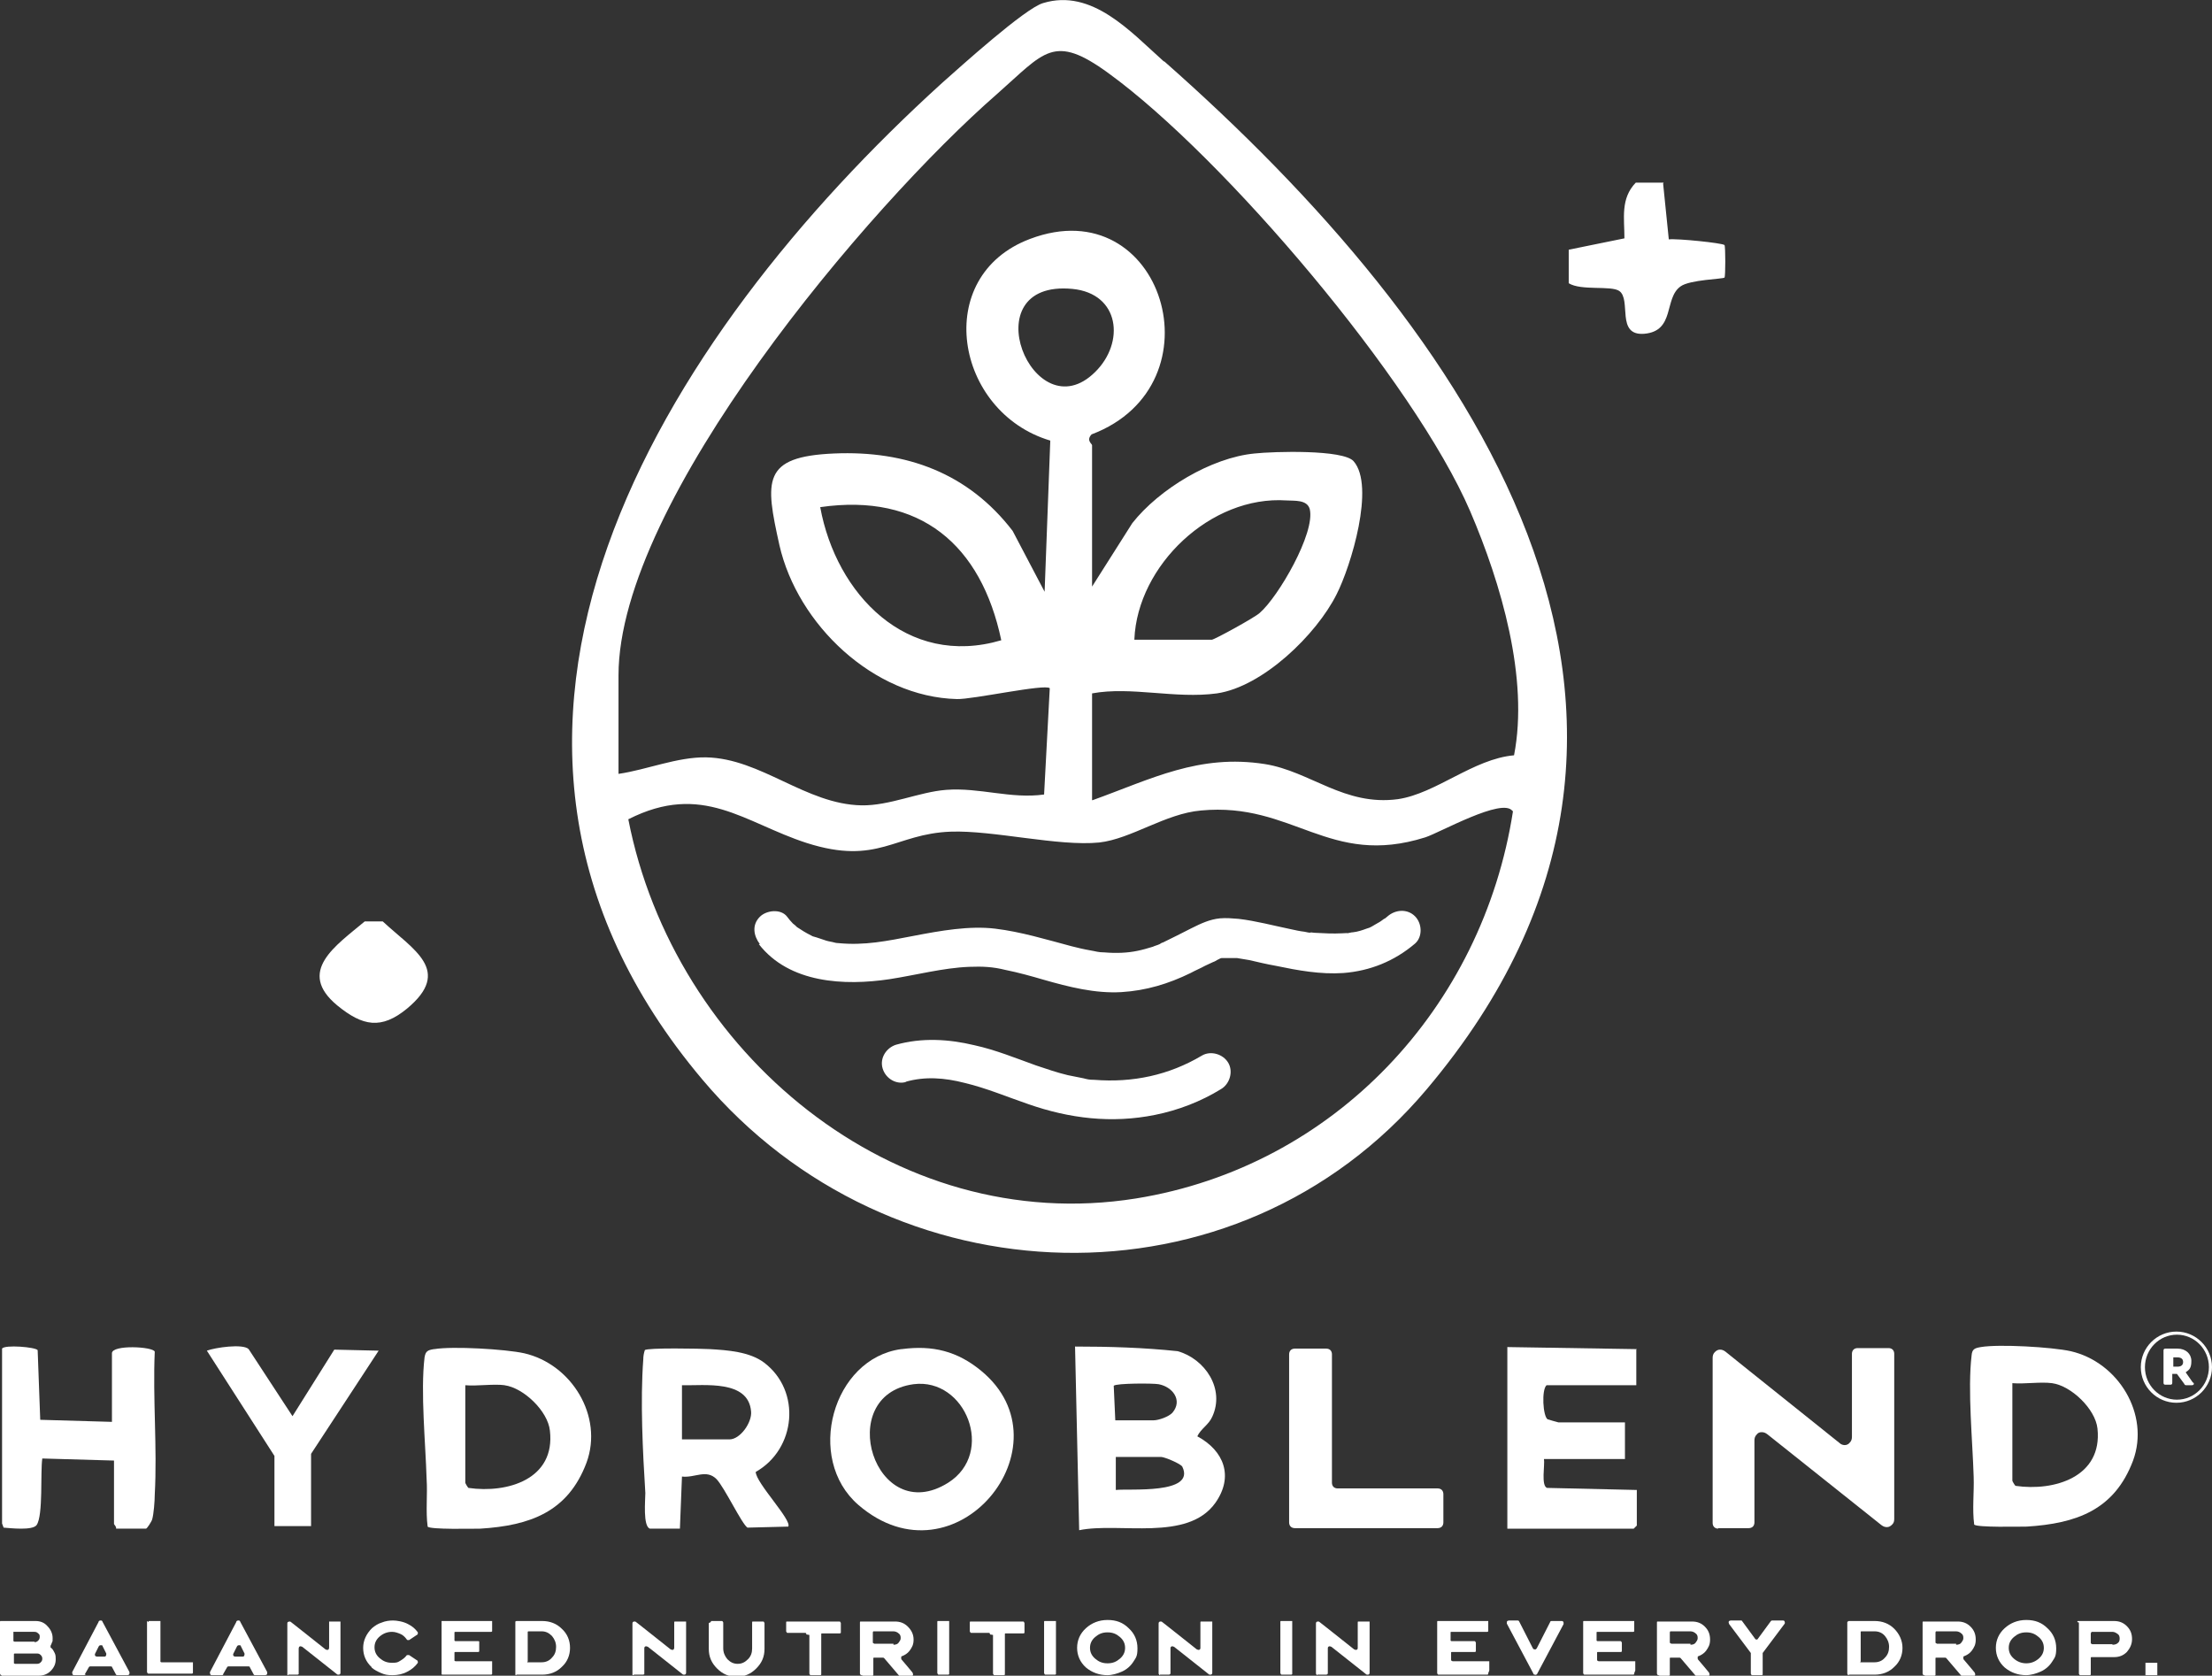 <?xml version="1.0" encoding="UTF-8"?>
<svg xmlns="http://www.w3.org/2000/svg" id="Layer_2" version="1.1" viewBox="0 0 428.8 324.8">
  <rect x="0" y="0" width="428.8" height="324.8" fill="#333333" stroke="none"/>
  <defs>
    <style>
      .st0 {
        fill: #fff;
      }
    </style>
  </defs>
  <g id="Layer_2-2">
    <g>
      <g>
        <path class="st0" d="M225.7,11.9c58.4,51.5,112.3,126.4,50.9,199.2-36.9,43.8-104,41.4-140.4-1.8-56.8-67.3-7.7-144.1,46.4-193.2,3.5-3.1,16.1-14.5,19.6-15.5,9.5-2.9,17,5.6,23.4,11.3h0ZM211.8,155.1c11.4-4.1,20.6-9,33.4-7,8.8,1.4,15.4,8.2,25.8,6.8,7.4-1.1,14.6-7.8,22.5-8.5,2.9-14.9-2.5-33.3-8.5-47.3-10.9-25.3-47.8-68.7-70.1-84.9-10.7-7.8-12.4-4.1-21.6,4-24.9,21.7-73.4,78.9-73.4,112.7v19.1c5.5-.8,11.4-3.3,17-3.2,10.6.2,19.3,9.1,30.1,9.3,5.4.1,11.2-2.6,16.4-3,6.5-.5,12.5,1.8,19,.9l1.1-20.6c-.9-.9-15,2.2-18,2.1-16.2-.4-30.9-14.5-34.4-29.8-2.8-12.6-3.4-17.2,10.6-17.8,14-.6,26,3.8,34.6,15l6.2,11.8,1.1-29.3c-18.5-5.5-23.1-31.9-3.9-39.1,25.7-9.7,37.3,28.3,11.9,37.9-1.1,1.2.1,1.8.1,2.1v27.4l7.8-12.3c5.2-6.6,15.3-12.7,23.7-13.5,3.7-.4,17.2-.8,19.2,1.5,4.2,4.8-.5,20.3-3.3,25.8-3.9,7.8-14.3,17.9-23.2,19.2-8.1,1.1-16.6-1.4-24.2,0v20.7h0ZM212.3,72.1c5.8-5.7,4.8-15.2-4.4-16.1-19.8-1.9-7.6,28,4.4,16.1ZM219.9,124h15c.5,0,8.5-4.4,9.3-5.2,3.6-3.1,10.8-15.5,9.7-20.1-.5-1.9-3-1.6-4.5-1.7-14.7-1-28.9,12.6-29.5,26.9h0ZM194.1,124.1c-3.9-18.5-15.7-28.6-35.1-25.8,3.1,16.9,16.8,31.2,35.1,25.8ZM293.2,157.2c-1.9-2.7-14.1,4.2-16.9,5.1-18.7,5.9-25.6-6.9-43.5-5.2-6.9.6-13.5,5.5-19.7,6.2-7.9.8-20.6-2.4-28.8-2.1-10.9.4-14.1,6.6-27.9,2.2-12.1-3.9-20.2-11.9-34.6-4.6,8.8,45.1,51.4,81,98.4,73.5,38.5-6.2,67.2-37,73.1-75.1h0Z"></path>
        <path class="st0" d="M147.1,183c5.9,7.6,16.6,8.1,25.3,6.8,5.2-.8,10.4-2.2,15.5-2.4,2.6-.1,4.6,0,7,.6,2.5.5,5,1.2,7.4,1.9,4.9,1.4,10,2.7,15.1,2.4,4.8-.3,9.1-1.6,13.4-3.7.9-.5,1.9-.9,2.8-1.4.5-.2,1-.5,1.5-.7.3-.1.5-.2.8-.4.2-.1.4-.2.6-.3.4-.2.3-.1-.4.1.1,0,.6-.2.7-.2.9-.3-.6,0,0,0,.6,0,1.3,0,1.9,0,.3,0,.6,0,.9,0,.7,0-.3,0-.3,0,0,0,.4,0,.5,0,.8.1,1.6.3,2.4.4,1.7.4,3.4.8,5.1,1.1,4.3.9,8.7,1.7,13.1,1.4,5.2-.4,9.9-2.3,13.9-5.7,1.5-1.3,1.4-3.9,0-5.3-1.5-1.5-3.8-1.3-5.3,0-.2.2-.4.3-.6.5.4-.3,0,0-.1,0-.4.3-.8.6-1.2.8s-.8.5-1.2.7c-.2.1-.4.2-.6.3.7-.3-.3.1-.4.1-.8.3-1.7.6-2.6.7-.4,0-.9.2-1.3.2.8-.1-.6,0-.8,0-1.8.1-3.6,0-5.4-.1-.2,0-1.4-.2-.6,0-.4,0-.9-.1-1.3-.2-.9-.1-1.8-.3-2.7-.5-3.4-.7-6.7-1.6-10.1-2-1.2-.1-2.4-.2-3.6-.1-2,.2-3.7,1-5.5,1.9s-3.7,1.9-5.6,2.8c-.2,0-.4.2-.6.3.1,0,.6-.2,0,0-.4.2-.9.3-1.3.5-1,.3-2,.6-3,.8-1.9.4-4.1.5-6.4.3-1.2,0-1.6-.2-2.8-.4s-2.4-.5-3.6-.8c-4.9-1.3-9.8-2.8-14.8-3.4s-10.6.4-15.8,1.4-9.5,1.9-14.6,1.4c-.8,0-.2,0,0,0-.4,0-.7-.1-1.1-.2-.5-.1-1.1-.2-1.6-.4s-1-.3-1.5-.5l-.7-.2c-1-.4.6.3-.4-.2s-1.8-1-2.7-1.6c.5.4,0,0,0,0-.2-.2-.5-.5-.8-.7-.4-.4-.8-.9-1.1-1.3-1.2-1.6-4-1.3-5.3,0-1.6,1.6-1.2,3.7,0,5.3h0Z"></path>
        <path class="st0" d="M175.5,209.7c3.8-1.1,7.6-.8,11.5.2,4.2,1,8.2,2.7,12.3,4.1,8,2.8,16.2,3.8,24.6,2.1,4.5-.9,8.9-2.6,12.8-5,1.7-1,2.4-3.4,1.4-5.1s-3.4-2.4-5.1-1.4c-6.4,3.8-13.4,5.3-20.9,4.7-1,0-1.3-.1-2.1-.3-1-.2-2-.4-3-.6-2.1-.5-4.1-1.2-6.2-1.9-3.9-1.4-7.8-3-11.9-3.9-5-1.2-10.2-1.5-15.2-.1-1.9.6-3.2,2.6-2.6,4.6s2.7,3.2,4.6,2.6h0Z"></path>
        <g id="xhmV0w.tif">
          <path class="st0" d="M322.4,35.6l1.1,10.8c1.6-.2,10.4.7,10.8,1.1.2.3.2,6.1,0,6.3-.3.3-6.7.4-8.5,1.7-3.3,2.3-1,8.7-7.1,9.2-5.5.4-2.4-6.6-4.8-8.3-1.6-1.1-7.4,0-9.8-1.5v-6.5l10.8-2.2c0-3.9-.8-7.7,2.2-10.8h5.4Z"></path>
        </g>
        <path class="st0" d="M74.2,178.6c5.9,5.5,13.6,9.5,4.7,16.9-5,4.1-8.6,3.4-13.5-.6-8-6.6-.3-11.6,5.3-16.3h3.5Z"></path>
      </g>
      <g>
        <g>
          <path class="st0" d="M.3,324.7c0,0-.2,0-.2-.1C0,324.5,0,324.4,0,324.3v-9.9c0-.1,0-.2.1-.2,0,0,.1,0,.2,0h6.6c.9,0,1.7.3,2.3,1,.6.6,1,1.4,1,2.3s0,.5-.1.8-.2.5-.3.7c0,0,0,.1,0,.2s0,.2.1.2c.3.2.5.6.7,1s.2.8.2,1.2c0,.9-.3,1.6-1,2.3-.6.6-1.4.9-2.3.9H.3ZM6.7,318.3c.3,0,.5-.1.7-.3.2-.2.3-.4.3-.7s0-.5-.3-.7c-.2-.2-.4-.3-.7-.3h-3.9c0,0-.2,0-.2,0s0,.1,0,.2v1.4c0,0,0,.2,0,.2s.2.1.2.1h3.9ZM7.2,322.5c.3,0,.5-.1.7-.3.2-.2.3-.4.3-.7s-.1-.5-.3-.7c-.2-.2-.4-.3-.7-.3H2.9c0,0-.2,0-.2.1s0,.1,0,.2v1.4c0,0,0,.2,0,.2,0,0,.2.1.2.1h4.3Z"></path>
          <path class="st0" d="M16.6,324.5c0,.1-.1.2-.3.2h-1.9c-.1,0-.2,0-.3-.1,0,0-.1-.2-.1-.3s0-.1,0-.2l5.1-9.7c0-.2.2-.3.4-.3s.3,0,.4.3l5.2,9.7c0,0,0,.1,0,.2s0,.2-.1.3c0,0-.2.1-.3.1h-1.9c-.1,0-.2,0-.3-.1l-.8-1.5c0-.1-.1-.1-.3-.1h-3.9c-.1,0-.2,0-.3.2l-.8,1.4h0ZM18.4,320.5c0,0,0,.1,0,.2,0,.1,0,.2.1.3,0,0,.2.1.3.1.7,0,1.1,0,1.4,0,.1,0,.2,0,.3-.1,0,0,.1-.2.1-.3s0-.1,0-.2l-.7-1.4c0,0,0-.2-.2-.2s-.2,0-.2,0c-.2,0-.3.1-.4.3l-.7,1.4h0Z"></path>
          <path class="st0" d="M28.8,314.4c0-.1,0-.2.1-.2s.1,0,.2,0h1.8c.1,0,.2,0,.2,0s0,.1,0,.2v7.5c0,.1,0,.2,0,.2s.1.1.2.1h5.9c0,0,.2,0,.2,0s0,.1,0,.2v1.7c0,0,0,.2,0,.2,0,0-.1.1-.2.1h-8.4c0,0-.2,0-.2-.1s-.1-.1-.1-.2v-9.9h0Z"></path>
          <path class="st0" d="M43.3,324.5c0,.1-.1.2-.3.2h-1.9c-.1,0-.2,0-.3-.1,0,0-.1-.2-.1-.3s0-.1,0-.2l5.1-9.7c0-.2.2-.3.4-.3s.3,0,.4.3l5.2,9.7c0,0,0,.1,0,.2s0,.2-.1.3c0,0-.2.1-.3.1h-1.9c-.1,0-.2,0-.3-.1l-.8-1.5c0-.1-.1-.1-.3-.1h-3.8c-.1,0-.2,0-.3.2l-.8,1.4h0ZM45.2,320.5c0,0,0,.1,0,.2,0,.1,0,.2.1.3,0,0,.2.1.3.1.7,0,1.1,0,1.4,0,.1,0,.2,0,.3-.1,0,0,.1-.2.1-.3s0-.1,0-.2l-.7-1.4c0,0,0-.2-.2-.2,0,0-.2,0-.2,0-.2,0-.3.1-.4.3l-.7,1.4h0Z"></path>
          <path class="st0" d="M55.9,324.7c0,0-.2,0-.2-.1,0,0,0-.1,0-.2v-9.7c0-.1,0-.2.1-.3,0,0,.2-.1.3-.1s.2,0,.3.1l1.4,1.1,5.3,4.2c0,0,.2.1.3.1s.2,0,.3-.1c0,0,.1-.2.1-.3v-4.9c0-.1,0-.2,0-.2s.1,0,.2,0h1.8c0,0,.2,0,.2,0s0,.1,0,.2v9.7c0,.1,0,.2-.1.3s-.2.1-.3.1-.2,0-.3-.1l-6.7-5.3c-.1,0-.2-.1-.3-.1s-.2,0-.3.1c0,0-.1.2-.1.3v4.8c0,0,0,.2,0,.2,0,0-.2.1-.2.1,0,0-1.8,0-1.8,0Z"></path>
          <path class="st0" d="M72.1,323.2c-1.2-1.1-1.7-2.4-1.7-3.8s.6-2.7,1.7-3.8c.6-.5,1.2-.9,1.9-1.1.7-.3,1.5-.4,2.2-.4s2,.2,2.9.7c.8.4,1.4.9,1.9,1.6,0,0,0,.1,0,.2s0,.2-.2.3l-1.5,1c0,0-.1,0-.2,0-.1,0-.2,0-.3-.2-.3-.4-.7-.8-1.2-1-.5-.2-1-.4-1.6-.4-.9,0-1.7.3-2.4.9-.7.6-1,1.3-1,2.1s.3,1.5,1,2.1c.7.6,1.4.9,2.4.9s1.1-.1,1.6-.4.9-.6,1.2-1c0-.1.2-.1.3-.1s.1,0,.2,0l1.5,1c.1,0,.2.2.2.3s0,.1,0,.2c-.5.7-1.2,1.3-2,1.7-.9.5-1.9.7-2.9.7s-1.5-.1-2.2-.4-1.3-.6-1.9-1.1h0Z"></path>
          <path class="st0" d="M95.4,324.3c0,0,0,.2,0,.2,0,0-.1.1-.2.1h-9.4c0,0-.2,0-.2-.1s0-.1,0-.2v-9.9c0-.1,0-.2,0-.2s.2,0,.2,0h9.4c0,0,.2,0,.2,0s0,.1,0,.2v1.6c0,0,0,.2,0,.2s-.1.1-.2.1h-6.9c0,0-.2,0-.2.1s0,.1,0,.2v1.2c0,.1,0,.2,0,.2s.1.1.2.1h4.4c0,0,.2,0,.2.1s0,.1,0,.2v1.5c0,0,0,.2,0,.2s-.1.1-.2.1h-4.4c0,0-.2,0-.2.1s0,.1,0,.2v1.2c0,.1,0,.2,0,.2s.2.1.2.1h6.9c0,0,.2,0,.2,0s0,.1,0,.2v1.6h0Z"></path>
          <path class="st0" d="M100.1,324.7c0,0-.2,0-.2-.1s0-.1,0-.2v-9.9c0,0,0-.2,0-.2,0,0,.2-.1.2-.1h5c1.5,0,2.8.5,3.8,1.5,1.1,1,1.6,2.3,1.6,3.7s-.5,2.7-1.6,3.7c-1,1-2.3,1.5-3.8,1.5h-5,0ZM102.2,322.2s.1,0,.3,0h2.5c.8,0,1.5-.3,2-.9.6-.6.8-1.3.8-2.1s-.3-1.5-.8-2.1c-.6-.6-1.2-.9-2-.9h-2.5c0,0-.2,0-.2.1s0,.1,0,.2v5.5h0Z"></path>
          <path class="st0" d="M122.8,324.7c0,0-.2,0-.2-.1s0-.1,0-.2v-9.7c0-.1,0-.2.1-.3s.2-.1.3-.1.2,0,.3.1l1.4,1.1,5.3,4.2c.1,0,.2.1.3.1s.2,0,.3-.1c0,0,.1-.2.1-.3v-4.9c0-.1,0-.2.1-.2s.1,0,.2,0h1.8c.1,0,.2,0,.2,0,0,0,0,.1,0,.2v9.7c0,.1,0,.2-.1.3s-.2.1-.3.1-.2,0-.3-.1l-6.7-5.3c-.1,0-.2-.1-.3-.1s-.2,0-.3.1-.1.2-.1.3v4.8c0,0,0,.2,0,.2,0,0-.2.1-.2.1h-1.8Z"></path>
          <path class="st0" d="M137.8,314.4c0-.1,0-.2.1-.2s.1,0,.2,0h1.8c0,0,.2,0,.2.1s.1.1.1.2v5c0,.8.3,1.5.8,2.1.6.6,1.2.9,2,.9s1.4-.3,2-.9c.6-.6.8-1.3.8-2.1v-5c0-.1,0-.2.1-.2s.1,0,.2,0h1.8c0,0,.2,0,.2.1s.1.1.1.2v5c0,1.5-.5,2.7-1.6,3.8s-2.3,1.6-3.8,1.6-2.7-.5-3.8-1.6-1.6-2.3-1.6-3.8v-5h0Z"></path>
          <path class="st0" d="M156.3,316.8c0-.1,0-.2,0-.2s-.1-.1-.2-.1h-3.4c0,0-.2,0-.2-.1s-.1-.1-.1-.2v-1.7c0-.1,0-.2.1-.2s.1,0,.2,0h10c0,0,.2,0,.2.1s.1.1.1.2v1.7c0,0,0,.2,0,.2s-.1.1-.2.1h-3.4c-.1,0-.2,0-.2.1,0,0,0,.1,0,.2v7.5c0,0,0,.2,0,.2,0,0-.1.1-.2.1h-1.8c0,0-.2,0-.2-.1s-.1-.1-.1-.2v-7.5h0Z"></path>
          <path class="st0" d="M167,324.7c0,0-.2,0-.2-.1s-.1-.1-.1-.2v-9.9c0-.1,0-.2.1-.2s.1,0,.2,0h6.5c1,0,1.8.3,2.5,1,.7.7,1.1,1.5,1.1,2.5s-.3,1.5-.8,2.2c-.4.5-.9.8-1.4,1,0,0-.2,0-.2.2,0,0,0,.1,0,.2s0,.2.1.3c.8.9,1.5,1.8,2.1,2.5,0,.1.1.2.1.3s0,.2-.1.3-.2.1-.4.1h-2c0,0-.2,0-.2-.1l-2.9-3.4c0,0-.1-.1-.2-.1h-1.7c-.1,0-.2,0-.2.1s0,.1,0,.2v2.9c0,0,0,.2,0,.2,0,0-.1.1-.2.1h-1.8,0ZM173.2,318.8c.4,0,.8-.1,1-.4s.4-.5.4-.9-.1-.7-.4-.9c-.2-.2-.6-.4-1-.4h-3.7c-.1,0-.2,0-.2,0s-.1.1-.1.2v1.9c0,0,0,.2.1.2s.1.1.2.1h3.7Z"></path>
          <path class="st0" d="M184,324.3c0,0,0,.2,0,.2,0,0-.1.1-.2.1h-1.8c0,0-.2,0-.2-.1s-.1-.1-.1-.2v-9.9c0-.1,0-.2.1-.2s.1,0,.2,0h1.8c.1,0,.2,0,.2,0,0,0,0,.1,0,.2v9.9Z"></path>
          <path class="st0" d="M191.9,316.8c0-.1,0-.2,0-.2s-.1-.1-.2-.1h-3.4c0,0-.2,0-.2-.1s-.1-.1-.1-.2v-1.7c0-.1,0-.2.1-.2s.1,0,.2,0h10c0,0,.2,0,.2.1s.1.1.1.2v1.7c0,0,0,.2,0,.2s-.1.1-.2.1h-3.4c-.1,0-.2,0-.2.1,0,0,0,.1,0,.2v7.5c0,0,0,.2,0,.2,0,0-.1.1-.2.1h-1.8c0,0-.2,0-.2-.1s-.1-.1-.1-.2v-7.5h0Z"></path>
          <path class="st0" d="M204.7,324.3c0,0,0,.2,0,.2,0,0-.1.1-.2.1h-1.8c0,0-.2,0-.2-.1s-.1-.1-.1-.2v-9.9c0-.1,0-.2.1-.2s.1,0,.2,0h1.8c.1,0,.2,0,.2,0,0,0,0,.1,0,.2v9.9Z"></path>
          <path class="st0" d="M214.7,324.7c-1.6,0-3-.5-4.2-1.5-1.1-1-1.7-2.3-1.7-3.8s.6-2.8,1.7-3.8c1.1-1,2.5-1.6,4.2-1.6s3,.5,4.1,1.6c1.1,1,1.7,2.3,1.7,3.9s-.3,1.8-.8,2.6c-.5.8-1.3,1.5-2.2,1.9s-1.9.7-2.9.7h0ZM212.3,321.5c.7.6,1.4.9,2.4.9s1.7-.3,2.4-.9c.7-.6,1-1.3,1-2.1s-.3-1.5-1-2.1c-.7-.6-1.4-.9-2.4-.9s-1.7.3-2.4.9c-.7.6-1,1.3-1,2.1s.3,1.5,1,2.1Z"></path>
          <path class="st0" d="M224.9,324.7c0,0-.2,0-.2-.1s-.1-.1-.1-.2v-9.7c0-.1,0-.2.1-.3s.2-.1.3-.1.2,0,.3.1l1.4,1.1,5.3,4.2c.1,0,.2.1.3.1s.2,0,.3-.1.1-.2.1-.3v-4.9c0-.1,0-.2.1-.2s.1,0,.2,0h1.8c.1,0,.2,0,.2,0,0,0,0,.1,0,.2v9.7c0,.1,0,.2-.1.3s-.2.1-.3.1-.2,0-.3-.1l-6.7-5.3c-.1,0-.2-.1-.3-.1s-.2,0-.3.1-.1.2-.1.3v4.8c0,0,0,.2-.1.2,0,0-.1.1-.2.1h-1.8,0Z"></path>
          <path class="st0" d="M250.5,324.3c0,0,0,.2,0,.2,0,0-.1.1-.2.1h-1.8c0,0-.2,0-.2-.1s-.1-.1-.1-.2v-9.9c0-.1,0-.2.1-.2s.1,0,.2,0h1.8c.1,0,.2,0,.2,0,0,0,0,.1,0,.2v9.9Z"></path>
          <path class="st0" d="M255.4,324.7c0,0-.2,0-.2-.1s-.1-.1-.1-.2v-9.7c0-.1,0-.2.1-.3s.2-.1.3-.1.2,0,.3.1l1.4,1.1,5.3,4.2c.1,0,.2.1.3.1s.2,0,.3-.1.1-.2.1-.3v-4.9c0-.1,0-.2.1-.2s.1,0,.2,0h1.8c.1,0,.2,0,.2,0s0,.1,0,.2v9.7c0,.1,0,.2-.1.3s-.2.1-.3.1-.2,0-.3-.1l-6.7-5.3c-.1,0-.2-.1-.3-.1s-.2,0-.3.1-.1.2-.1.3v4.8c0,0,0,.2-.1.2,0,0-.1.1-.2.1h-1.8,0Z"></path>
          <path class="st0" d="M288.5,324.3c0,0,0,.2,0,.2,0,0-.1.1-.2.1h-9.4c0,0-.2,0-.2-.1,0,0-.1-.1-.1-.2v-9.9c0-.1,0-.2.1-.2s.1,0,.2,0h9.4c.1,0,.2,0,.2,0s0,.1,0,.2v1.6c0,0,0,.2,0,.2,0,0-.1.1-.2.1h-6.9c-.1,0-.2,0-.2.1s0,.1,0,.2v1.2c0,.1,0,.2,0,.2s.1.1.2.1h4.4c0,0,.2,0,.2.1s.1.1.1.2v1.5c0,0,0,.2,0,.2,0,0-.1.1-.2.1h-4.4c-.1,0-.2,0-.2.1s0,.1,0,.2v1.2c0,.1,0,.2.1.2s.1.1.2.1h6.9c.1,0,.2,0,.2,0s0,.1,0,.2v1.6h0Z"></path>
          <path class="st0" d="M294.2,314.1c.1,0,.2,0,.3.2l2.6,5.1c.1.2.2.3.4.3s.2,0,.2,0,.1-.1.2-.2l2.6-5.1c0-.1.1-.2.3-.2h1.9c.1,0,.2,0,.3.1s.1.2.1.3,0,.2,0,.2l-5.1,9.6c0,0,0,.1-.2.2s-.1,0-.2,0c-.2,0-.3,0-.4-.3l-5.1-9.6c0,0,0-.1,0-.2s0-.2.1-.3c0,0,.2-.1.3-.1h1.9,0Z"></path>
          <path class="st0" d="M316.8,324.3c0,0,0,.2,0,.2,0,0-.1.1-.2.1h-9.4c0,0-.2,0-.2-.1,0,0-.1-.1-.1-.2v-9.9c0-.1,0-.2.1-.2s.1,0,.2,0h9.4c.1,0,.2,0,.2,0s0,.1,0,.2v1.6c0,0,0,.2,0,.2,0,0-.1.1-.2.1h-6.9c-.1,0-.2,0-.2.1s0,.1,0,.2v1.2c0,.1,0,.2,0,.2s.1.1.2.1h4.4c0,0,.2,0,.2.1s.1.1.1.2v1.5c0,0,0,.2,0,.2,0,0-.1.1-.2.1h-4.4c-.1,0-.2,0-.2.1s0,.1,0,.2v1.2c0,.1,0,.2.1.2s.1.1.2.1h6.9c.1,0,.2,0,.2,0s0,.1,0,.2v1.6h0Z"></path>
          <path class="st0" d="M321.5,324.7c0,0-.2,0-.2-.1,0,0-.1-.1-.1-.2v-9.9c0-.1,0-.2.1-.2s.1,0,.2,0h6.5c1,0,1.8.3,2.5,1,.7.7,1,1.5,1,2.5s-.3,1.5-.8,2.2c-.4.5-.9.8-1.4,1,0,0-.2,0-.2.2,0,0,0,.1,0,.2s0,.2.1.3c.8.9,1.5,1.8,2.1,2.5,0,.1.1.2.1.3s0,.2-.1.3-.2.1-.4.1h-2c0,0-.2,0-.2-.1l-2.9-3.4c0,0-.1-.1-.2-.1h-1.7c-.1,0-.2,0-.2.1s0,.1,0,.2v2.9c0,0,0,.2,0,.2,0,0-.1.1-.2.1h-1.8,0ZM327.7,318.8c.4,0,.8-.1,1-.4s.4-.5.4-.9-.1-.7-.4-.9c-.2-.2-.6-.4-1-.4h-3.7c-.1,0-.2,0-.2,0s-.1.1-.1.2v1.9c0,0,0,.2.1.2s.1.1.2.1h3.7Z"></path>
          <path class="st0" d="M339.4,320.6c0,0,0-.1,0-.2l-4.2-5.6c0-.1-.1-.2-.1-.3s0-.2.1-.3c0,0,.2-.1.3-.1h2c0,0,.2,0,.2.1l2.5,3.4c0,.1.2.2.3.2s.2,0,.3-.2l2.5-3.4c0,0,.1-.1.2-.1h2.1c.1,0,.2,0,.3.1,0,0,.1.2.1.3s0,.2-.1.3l-4.2,5.6s0,.1,0,.2v3.8c0,0,0,.2,0,.2,0,0-.1.1-.2.1h-1.8c0,0-.2,0-.2-.1,0,0-.1-.1-.1-.2v-3.8h0Z"></path>
          <path class="st0" d="M358.4,324.7c0,0-.2,0-.2-.1,0,0-.1-.1-.1-.2v-9.9c0,0,0-.2.1-.2s.1-.1.2-.1h5c1.5,0,2.8.5,3.8,1.5,1,1,1.6,2.3,1.6,3.7s-.5,2.7-1.6,3.7c-1,1-2.3,1.5-3.8,1.5h-5,0ZM360.6,322.2s.1,0,.3,0h2.5c.8,0,1.5-.3,2-.9.6-.6.8-1.3.8-2.1s-.3-1.5-.8-2.1c-.5-.6-1.2-.9-2-.9h-2.5c-.1,0-.2,0-.2.1s0,.1,0,.2v5.5h0Z"></path>
          <path class="st0" d="M373,324.7c0,0-.2,0-.2-.1,0,0-.1-.1-.1-.2v-9.9c0-.1,0-.2.1-.2s.1,0,.2,0h6.5c1,0,1.8.3,2.5,1,.7.7,1,1.5,1,2.5s-.3,1.5-.8,2.2c-.4.5-.9.8-1.4,1,0,0-.2,0-.2.2,0,0,0,.1,0,.2s0,.2.1.3c.8.9,1.5,1.8,2.1,2.5,0,.1.1.2.1.3s0,.2-.1.3-.2.1-.4.1h-2c0,0-.2,0-.2-.1l-2.9-3.4c0,0-.1-.1-.2-.1h-1.7c-.1,0-.2,0-.2.1s0,.1,0,.2v2.9c0,0,0,.2,0,.2,0,0-.1.1-.2.1h-1.8,0ZM379.2,318.8c.4,0,.8-.1,1-.4s.4-.5.4-.9-.1-.7-.4-.9c-.2-.2-.6-.4-1-.4h-3.7c-.1,0-.2,0-.2,0s-.1.1-.1.2v1.9c0,0,0,.2.1.2s.1.1.2.1h3.7Z"></path>
          <path class="st0" d="M392.8,324.7c-1.6,0-3-.5-4.2-1.5-1.1-1-1.7-2.3-1.7-3.8s.6-2.8,1.7-3.8c1.1-1,2.5-1.6,4.2-1.6s3,.5,4.1,1.6c1.1,1,1.7,2.3,1.7,3.9s-.3,1.8-.8,2.6c-.5.8-1.3,1.5-2.2,1.9s-1.9.7-2.9.7h0ZM390.4,321.5c.7.6,1.5.9,2.4.9s1.7-.3,2.4-.9c.7-.6,1-1.3,1-2.1s-.3-1.5-1-2.1c-.7-.6-1.4-.9-2.4-.9s-1.7.3-2.4.9c-.7.6-1,1.3-1,2.1s.3,1.5,1,2.1Z"></path>
          <path class="st0" d="M402.7,314.4c0-.1,0-.2.1-.2s.1,0,.2,0h6.8c1,0,1.8.3,2.5,1,.7.7,1,1.5,1,2.5s-.4,1.8-1,2.5c-.7.7-1.5,1-2.5,1h-4.3c-.1,0-.2,0-.2.1s0,.1,0,.2v2.9c0,0,0,.2,0,.2,0,0-.1.1-.2.1h-1.8c0,0-.2,0-.2-.1,0,0-.1-.1-.1-.2v-9.9h0ZM409.5,318.8c.4,0,.8-.1,1-.3.3-.2.4-.5.4-.9s-.1-.7-.4-.9-.6-.4-1-.4h-3.9c-.1,0-.2,0-.2.1s-.1.1-.1.2v1.8c0,0,0,.2.1.2s.1.1.2.1h3.9Z"></path>
          <path class="st0" d="M418.2,324.7h-2.3v-2.4h2.3v2.4Z"></path>
        </g>
        <g>
          <path class="st0" d="M209.2,296.6l-.8-35.6c6.6,0,13.3.2,19.9.9,5.3,1.5,9.2,7.3,6.7,12.7-.7,1.6-2.2,2.3-2.9,3.8,5.2,2.8,7.1,7.8,3.5,12.9-5.4,7.6-18.6,3.7-26.4,5.3h0ZM216.3,275.3h7.3c1,0,3-.7,3.7-1.5,2-2.4,0-5-2.7-5.5-1.1-.2-8.2-.2-8.7.3l.3,6.7ZM216.3,288.8c2.6-.3,15.5.9,12.9-4.5-.3-.6-3.5-1.9-4.1-1.9h-8.8v6.4Z"></path>
          <path class="st0" d="M84.2,261.5c3.5-.6,13.8,0,17.4.8,9.2,2.1,15.4,12.2,12.1,21.2-3.6,9.6-11,12.2-20.6,12.8-1.4,0-9.8.2-10.2-.4-.4-3,0-6.2-.2-9.2-.2-6.9-1.2-16.9-.4-23.6.2-1.2.6-1.4,1.8-1.6h0ZM97.9,268.5c-2.3-.3-5.3.2-7.7,0v18.9c0,.1.4.8.6,1,7.6,1.1,16.9-1.7,15.8-11.1-.4-3.8-5.1-8.3-8.8-8.8h0Z"></path>
          <path class="st0" d="M126,296.3c-1.4-.4-.9-5.6-.9-6.9-.5-8-1-17.9-.4-25.9,0-.6.1-1.2.3-1.8.4-.5,11-.3,12.6-.2,3.4.2,7.7.5,10.5,2.6,7.3,5.5,6.2,16.8-1.6,21.2,0,2.1,7.1,9.4,6.3,10.6l-7.9.2c-1.1-.7-4.4-7.7-6-9.4-2-2-4.2-.2-6.7-.5l-.4,10.1h-5.8ZM132.2,279h9.2c2.1,0,4.4-3.3,4.2-5.4-.5-6.2-9-5-13.4-5.1v10.5h0Z"></path>
          <path class="st0" d="M174.8,261.5c6-.8,10.8.4,15.4,4.2,17.5,14.4-5,42.2-23.8,26-10.4-9-5-28.4,8.3-30.2h0ZM177.1,268.3c-15.6,2.1-7.5,28,6.7,19.1,9.2-5.8,3.4-20.4-6.7-19.1Z"></path>
          <path class="st0" d="M22.1,283.1l-13.9-.4c-.4,2.7.2,11-1.1,12.9-.8,1.1-5.1.6-6.4.5l-.3-.8v-33.9c.5-.8,6.5-.3,6.9.3l.5,13.5,13.9.4v-13.3c0-1.7,8-1.3,8.3-.3-.4,9.1.5,18.6,0,27.7,0,1.2-.2,3.8-.5,4.8-.1.4-1,1.8-1.2,1.8h-5.8c.1-.4-.4-.8-.4-.9v-12.2h0Z"></path>
          <path class="st0" d="M317.2,261.4v7.1h-17.4c-1,.9-.7,6,.2,6.6,0,0,2,.6,2.1.6h12.9v7.1h-15.7c.2,1.1-.6,5.2.6,5.6l17.4.4v6.9l-.6.6h-24.5v-35.2l25.1.4h0Z"></path>
          <path class="st0" d="M53.2,282.2l-13.1-20.4c1.6-.6,7-1.4,8.1-.3l8.5,13,8.1-12.9,8.6.2-13.1,20v14h-7.1v-13.7h0Z"></path>
          <path class="st0" d="M384,261.1c3.5-.6,13.8,0,17.4.8,9.2,2.1,15.4,12.2,12.1,21.2-3.6,9.6-11,12.2-20.6,12.8-1.4,0-9.8.2-10.2-.4-.4-3,0-6.2-.1-9.2-.2-6.9-1.2-16.9-.4-23.6.1-1.2.6-1.4,1.8-1.6h0ZM397.8,268.1c-2.3-.3-5.3.2-7.7,0v18.9c0,.1.4.8.6,1,7.5,1.1,16.9-1.7,15.9-11.1-.4-3.8-5.1-8.3-8.8-8.8h0Z"></path>
          <path class="st0" d="M249.9,262.5c0-.3.1-.6.3-.8s.5-.3.8-.3h6.1c.3,0,.6.1.8.3s.3.5.3.8v24.9c0,.3.1.6.3.8s.5.3.8.3h19.4c.3,0,.6.1.8.3s.3.5.3.8v5.5c0,.3-.1.6-.3.8s-.5.3-.8.3h-27.7c-.3,0-.6-.1-.8-.3s-.3-.5-.3-.8v-32.7h0Z"></path>
          <path class="st0" d="M333.1,296.3c-.3,0-.6-.1-.8-.3s-.3-.5-.3-.8v-32c0-.4.1-.8.4-1.1.3-.3.6-.5,1-.5s.7.1,1.1.4l4.6,3.7,17.5,14c.3.3.7.4,1,.4s.7-.1,1-.5c.3-.3.4-.7.4-1.1v-16.1c0-.3.1-.6.3-.8s.5-.3.8-.3h6c.3,0,.6.1.8.3s.3.5.3.8v32c0,.5-.1.8-.4,1.1-.3.3-.6.5-1,.5s-.7-.1-1.1-.4l-22.1-17.6c-.4-.3-.7-.4-1.1-.4s-.7.1-1,.5c-.3.3-.4.7-.4,1.1v15.9c0,.3-.1.6-.3.8s-.5.3-.8.3h-6,0Z"></path>
        </g>
        <path class="st0" d="M428.8,265c0,3.8-3.1,6.9-6.9,6.9s-6.9-3.1-6.9-6.9,3.1-6.9,6.9-6.9,6.9,3.1,6.9,6.9ZM428.2,265c0-3.5-2.8-6.3-6.2-6.3s-6.2,2.8-6.2,6.3,2.8,6.3,6.2,6.3,6.2-2.8,6.2-6.3ZM425.2,268c.2.3,0,.5-.3.5h-1c-.2,0-.4,0-.5-.3l-1.4-1.9h-.9v1.7c0,.3-.1.4-.4.4h-.9c-.3,0-.4-.1-.4-.4v-6.2c0-.3.1-.4.4-.4h2.3c1.6,0,2.7,1,2.7,2.4s-.4,1.7-1.1,2.2l1.4,2h0ZM421.3,264.9h.8c.7,0,1.1-.3,1.1-.9s-.4-.9-1.1-.9h-.8v1.8h0Z"></path>
      </g>
    </g>
  </g>
</svg>
